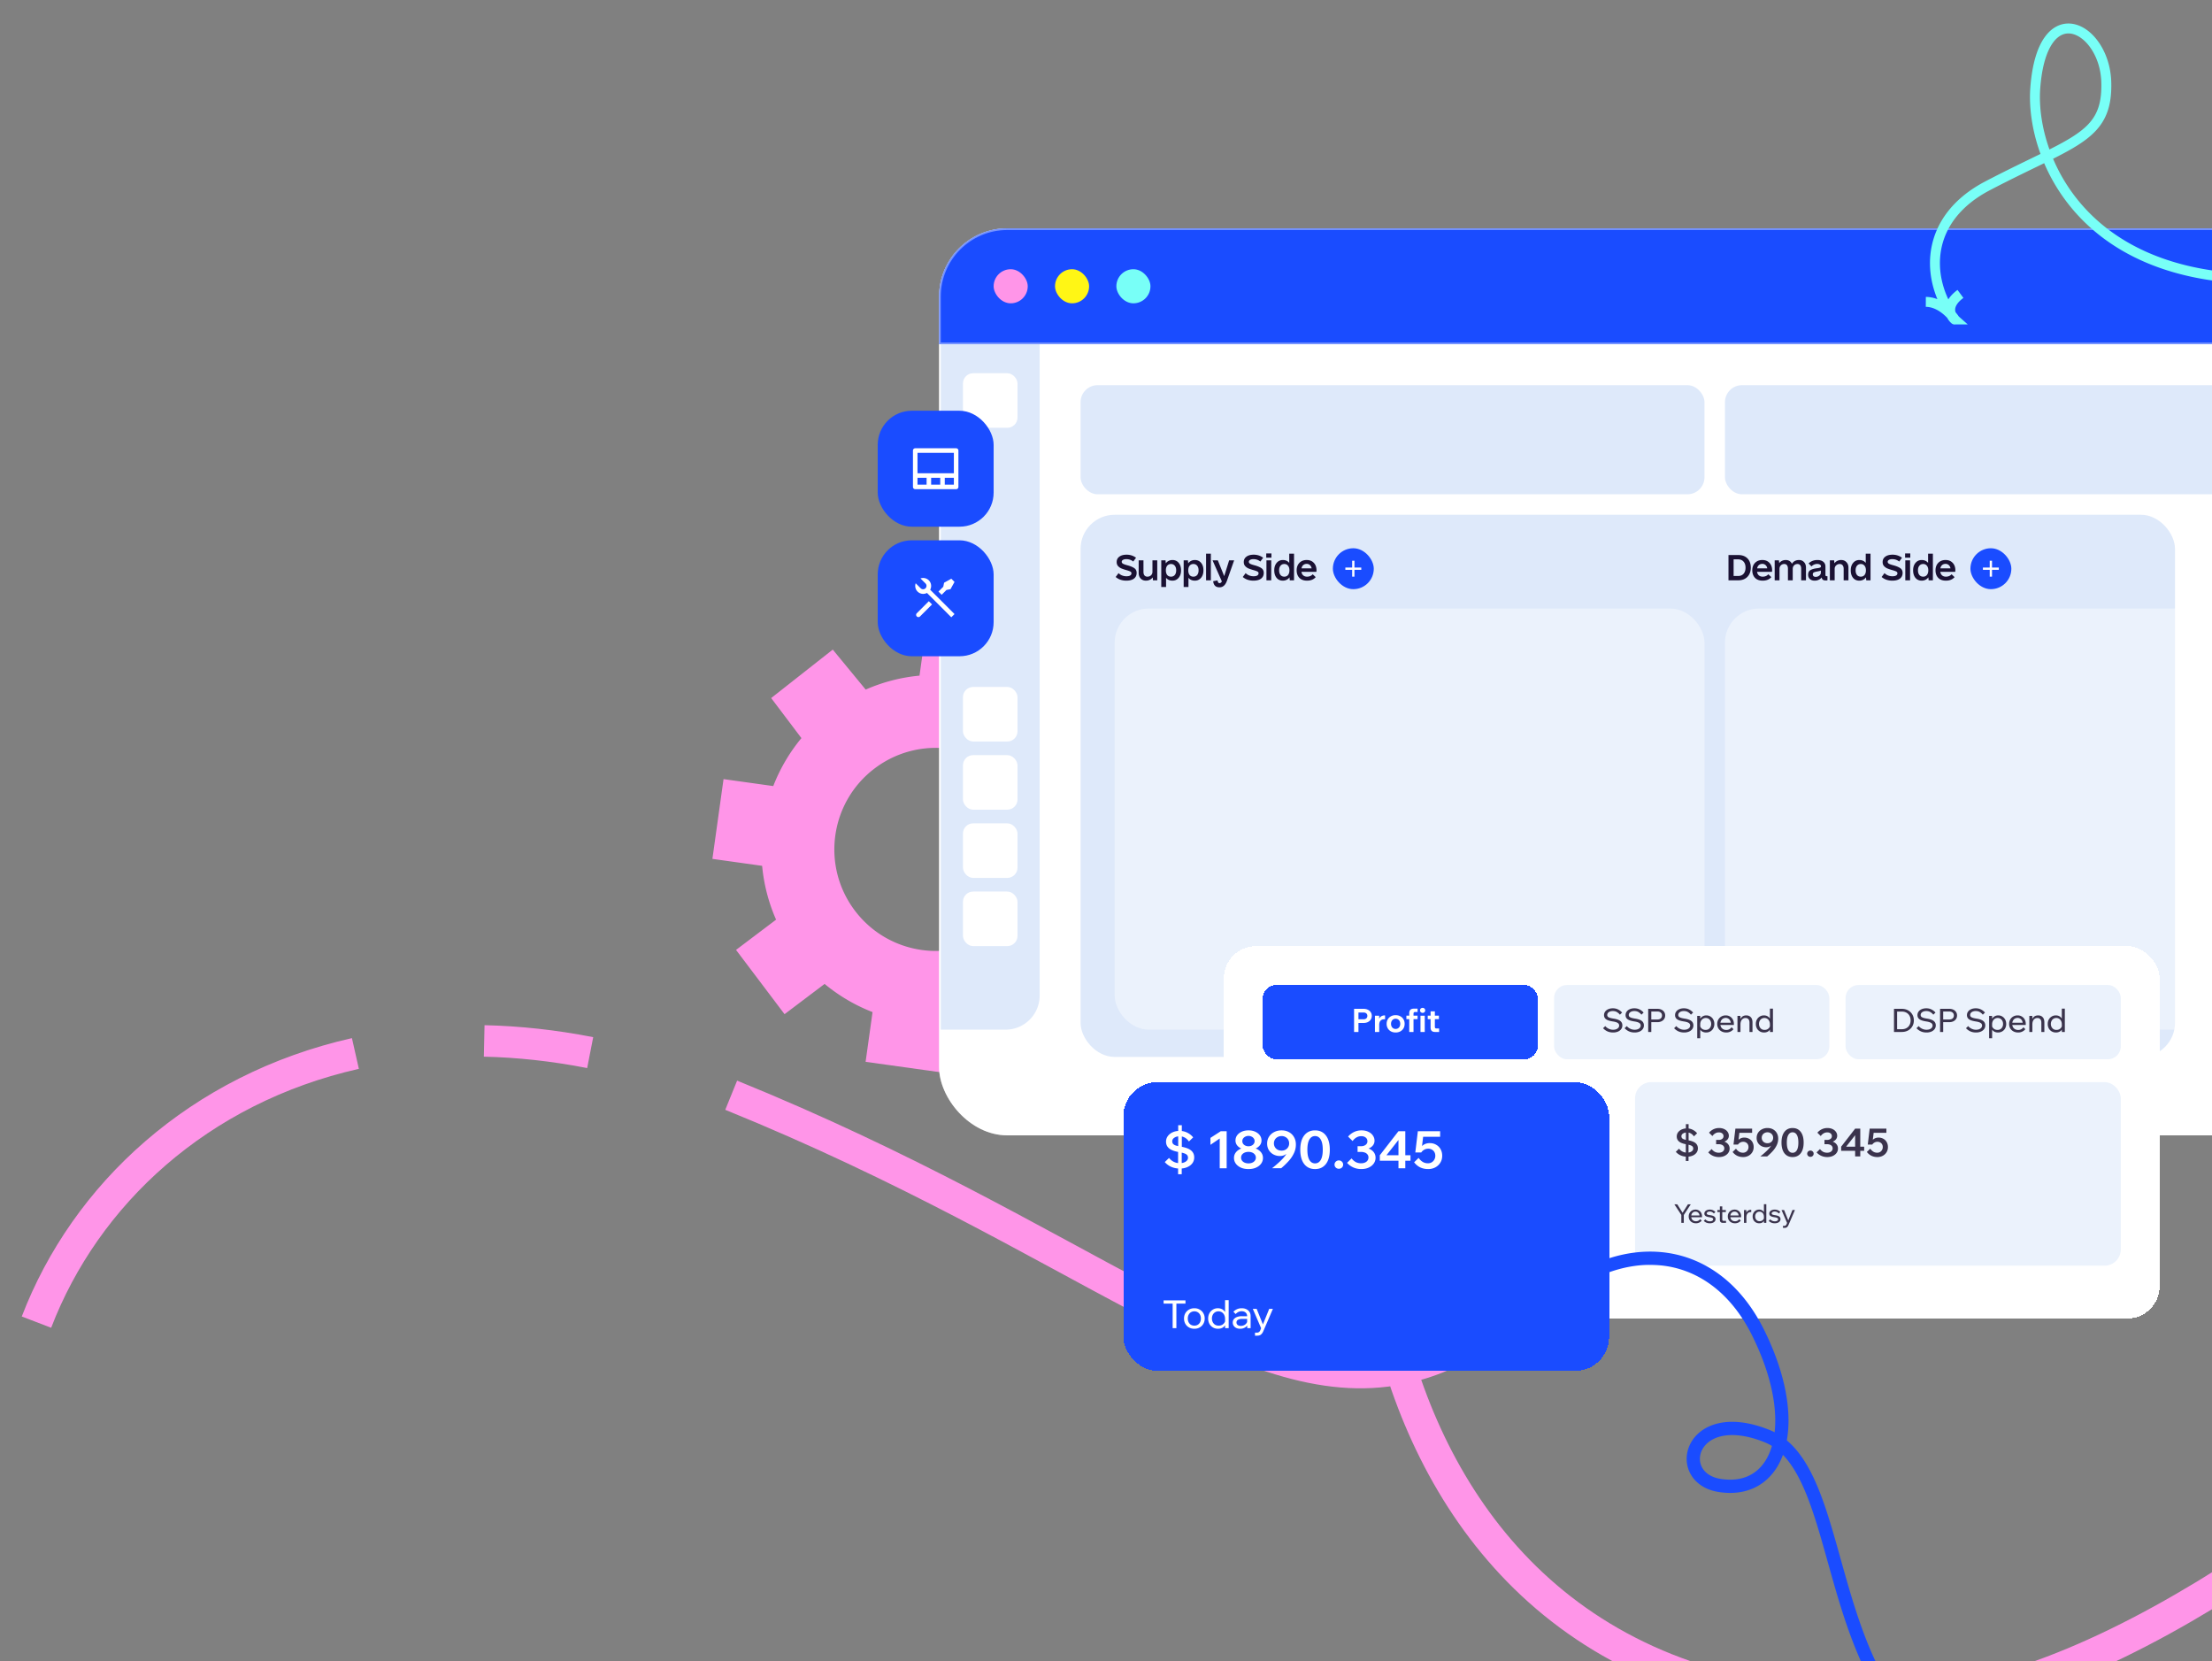 
<svg width="562" height="422" fill="none" xmlns="http://www.w3.org/2000/svg">
    <rect width="100%" height="100%" fill="#808080" stroke="none"/>
    <g clip-path="url(#a)">
        <path style="transform-box:fill-box;transform-origin:center" d="m263.307 266.562 16.327-12.327-7.684-10.176a44.09 44.09 0 0 0 7.155-12.181l12.633 1.764 2.828-20.261-12.633-1.764a44.096 44.096 0 0 0-3.545-13.674l10.177-7.684-12.328-16.327-10.177 7.684a44.099 44.099 0 0 0-12.18-7.155l1.764-12.633L235.382 159l-1.764 12.633a44.082 44.082 0 0 0-13.674 3.545l-8.364-10.16-15.648 12.311 7.684 10.176a44.1 44.1 0 0 0-7.154 12.181l-12.634-1.764L181 218.185l12.634 1.765a44.101 44.101 0 0 0 3.544 13.674l-10.176 7.684 12.328 16.327 10.176-7.684a44.111 44.111 0 0 0 12.181 7.154l-1.764 12.633 20.261 2.828 1.764-12.633a44.106 44.106 0 0 0 13.675-3.544l7.684 10.176v-.003Zm-46.115-35.237c-8.584-11.371-6.326-27.549 5.045-36.133 11.372-8.585 27.55-6.326 36.135 5.045 8.584 11.37 6.326 27.548-5.045 36.133-11.372 8.585-27.55 6.326-36.135-5.045Z" fill="#FF95E8">
            <animateTransform attributeName="transform" attributeType="XML" dur="20s" from="0" repeatCount="indefinite" to="360" type="rotate"/>
        </path>
        <path d="M355.929 347.668c13.904-2.798 27.675-11.596 43.346-28.692 60.496-65.997-33.356-97.855-46.899-52.701-5.569 18.572-6.241 50.444 3.553 81.393Zm0 0c-39.771 8.003-80.631-33.079-170.157-69.447m170.157 69.447c14.392 45.483 51.385 88.972 128.646 85.319 53.853-2.545 121.366-56.632 168.649-100.886 59.104-55.318 183.704-141.833 263.14-29.09M90.296 267.62c-39.758 8.982-68.592 35.787-81.03 68.244m140.682-68.467c-9.302-1.817-18.292-2.777-26.932-2.965" stroke="#FF95E8" stroke-width="8"/>
        <rect x="238.594" y="58" width="379.408" height="230.417" rx="17.325" fill="#fff"/>
        <rect x="239.027" y="58.433" width="378.542" height="229.55" rx="16.891" stroke="#fff" stroke-opacity=".4" stroke-width=".866"/>
        <path d="M238.594 75.325c0-9.569 7.756-17.325 17.324-17.325h344.759c9.568 0 17.325 7.757 17.325 17.325v12.127H238.594V75.325Z" fill="#1A4CFF"/>
        <path d="M255.918 58.217h344.759c9.449 0 17.108 7.66 17.108 17.108v11.91H238.81v-11.91c0-9.449 7.66-17.108 17.108-17.108Z" stroke="#fff" stroke-opacity=".4" stroke-width=".433"/>
        <rect x="252.453" y="68.391" width="8.662" height="8.662" rx="4.331" fill="#FF95E8"/>
        <rect x="268.047" y="68.391" width="8.662" height="8.662" rx="4.331" fill="#FFF615"/>
        <rect x="283.633" y="68.391" width="8.662" height="8.662" rx="4.331" fill="#78FFF7"/>
        <path d="M239.023 87.453h25.121v165.45a8.662 8.662 0 0 1-8.662 8.662h-16.459V87.453Z" fill="#DEE9FA"/>
        <rect x="244.656" y="94.813" width="13.86" height="13.86" rx="2.599" fill="#fff"/>
        <rect x="244.656" y="174.508" width="13.86" height="13.86" rx="2.599" fill="#fff"/>
        <rect x="244.656" y="191.828" width="13.86" height="13.86" rx="2.599" fill="#fff"/>
        <rect x="244.656" y="209.156" width="13.86" height="13.86" rx="2.599" fill="#fff"/>
        <rect x="244.656" y="226.484" width="13.86" height="13.86" rx="2.599" fill="#fff"/>
        <rect x="223" y="104.344" width="29.452" height="29.452" rx="8.662" fill="#1A4CFF"/>
        <rect x="223" y="137.258" width="29.452" height="29.452" rx="8.662" fill="#1A4CFF"/>
        <path d="M231.953 114.452c0-.318.259-.577.578-.577h10.394c.319 0 .578.259.578.577v9.24a.578.578 0 0 1-.578.578h-10.394a.578.578 0 0 1-.578-.578v-9.24Zm1.155 5.775h9.24v-5.197h-9.24v5.197Zm0 1.155v1.733h2.31v-1.733h-2.31Zm3.465 0v1.733h2.31v-1.733h-2.31Zm3.465 0v1.733h2.31v-1.733h-2.31Z" fill="#fff"/>
        <rect x="274.539" y="97.844" width="158.52" height="27.719" rx="4.331" fill="#DEE9FA"/>
        <rect x="274.539" y="130.766" width="278.059" height="137.73" rx="8.662" fill="#DEE9FA"/>
        <rect x="438.258" y="97.844" width="158.52" height="27.719" rx="4.331" fill="#DEE9FA"/>
        <path d="M286.164 147.506a4.675 4.675 0 0 1-1.489-.236 3.79 3.79 0 0 1-1.218-.694l.727-.981c.553.53 1.23.795 2.031.795.394 0 .699-.062.913-.186.226-.136.339-.322.339-.559 0-.203-.096-.355-.288-.456-.18-.102-.53-.226-1.049-.373a11.904 11.904 0 0 1-1.252-.423 2.57 2.57 0 0 1-.829-.609c-.226-.259-.338-.592-.338-.998 0-.586.225-1.043.676-1.37.452-.339 1.066-.508 1.845-.508.902 0 1.703.26 2.402.778l-.711.965c-.496-.406-1.082-.609-1.759-.609-.35 0-.632.062-.846.186-.214.124-.322.288-.322.491s.108.366.322.49c.226.124.592.254 1.1.389.755.203 1.336.44 1.742.711.418.271.626.682.626 1.235 0 .62-.231 1.105-.693 1.455-.463.338-1.106.507-1.929.507Zm7.857-5.16v5.076h-1.083l-.068-.745a1.97 1.97 0 0 1-.744.61c-.293.146-.62.219-.981.219-.542 0-.987-.18-1.337-.541-.338-.361-.507-.829-.507-1.404v-3.215h1.218v2.927c0 .384.084.683.253.897.181.214.429.321.745.321.361 0 .665-.112.913-.338.249-.237.373-.536.373-.897v-2.91h1.218Zm3.864-.084c.665 0 1.196.242 1.59.727.395.474.593 1.106.593 1.895 0 .778-.204 1.41-.61 1.895-.406.485-.93.727-1.573.727-.688 0-1.229-.242-1.624-.727v2.335h-1.218v-6.768h1.082l.068.762c.192-.271.434-.48.728-.626.293-.147.614-.22.964-.22Zm-.372 4.229c.406 0 .727-.141.964-.423.237-.293.355-.688.355-1.184s-.118-.885-.355-1.167c-.237-.294-.558-.44-.964-.44-.406 0-.728.146-.965.44-.225.282-.338.671-.338 1.167s.113.891.338 1.184c.237.282.559.423.965.423Zm6.063-4.229c.666 0 1.196.242 1.591.727.395.474.592 1.106.592 1.895 0 .778-.203 1.41-.609 1.895-.406.485-.931.727-1.574.727-.688 0-1.229-.242-1.624-.727v2.335h-1.218v-6.768h1.083l.068.762c.191-.271.434-.48.727-.626a2.12 2.12 0 0 1 .964-.22Zm-.372 4.229c.406 0 .728-.141.965-.423.236-.293.355-.688.355-1.184s-.119-.885-.355-1.167c-.237-.294-.559-.44-.965-.44-.406 0-.727.146-.964.44-.226.282-.339.671-.339 1.167s.113.891.339 1.184c.237.282.558.423.964.423Zm3.221-5.837h1.219v6.768h-1.219v-6.768Zm7.13 1.692-1.81 5.144c-.395 1.139-1.027 1.708-1.895 1.708-.542 0-.942-.152-1.201-.456-.249-.294-.384-.66-.406-1.1l1.116-.203c.011.225.057.395.135.507.079.124.209.186.39.186.203 0 .389-.141.558-.423l-2.369-5.363h1.337l1.624 4.01 1.252-4.01h1.269Zm4.903 5.16a4.675 4.675 0 0 1-1.489-.236 3.79 3.79 0 0 1-1.218-.694l.727-.981c.553.53 1.23.795 2.031.795.394 0 .699-.062.913-.186.226-.136.339-.322.339-.559 0-.203-.096-.355-.288-.456-.18-.102-.53-.226-1.049-.373a11.984 11.984 0 0 1-1.252-.423 2.57 2.57 0 0 1-.829-.609c-.225-.259-.338-.592-.338-.998 0-.586.225-1.043.676-1.37.452-.339 1.066-.508 1.845-.508.902 0 1.703.26 2.402.778l-.711.965c-.496-.406-1.082-.609-1.759-.609-.35 0-.632.062-.846.186-.214.124-.321.288-.321.491s.107.366.321.49c.226.124.592.254 1.1.389.755.203 1.336.44 1.742.711.418.271.626.682.626 1.235 0 .62-.231 1.105-.693 1.455-.463.338-1.106.507-1.929.507Zm3.306-5.16h1.218v5.076h-1.218v-5.076Zm-.051-1.759h1.32v1.083h-1.32v-1.083Zm7.062.067v6.768h-1.083l-.068-.761a1.95 1.95 0 0 1-.727.626 2.133 2.133 0 0 1-.964.219c-.666 0-1.196-.236-1.591-.71-.395-.485-.592-1.122-.592-1.912 0-.778.203-1.41.609-1.895.406-.485.931-.727 1.574-.727.688 0 1.229.242 1.624.727v-2.335h1.218Zm-2.47 5.837c.406 0 .722-.141.947-.423.237-.293.355-.688.355-1.184s-.118-.885-.355-1.167c-.225-.294-.541-.44-.947-.44-.406 0-.728.146-.965.44-.236.282-.355.671-.355 1.167s.119.891.355 1.184c.237.282.559.423.965.423Zm4.355-1.218c.056.384.208.683.456.897.249.214.57.321.965.321.609 0 1.088-.203 1.438-.609l.761.728c-.519.598-1.252.896-2.199.896-.846 0-1.5-.242-1.963-.727-.451-.485-.677-1.117-.677-1.895s.232-1.41.694-1.895c.474-.485 1.094-.727 1.861-.727.756 0 1.359.242 1.81.727.452.474.677 1.106.677 1.895 0 .147-.017.276-.051.389h-3.772Zm1.336-2.03c-.35 0-.643.102-.88.305-.225.191-.372.468-.44.829h2.572c-.068-.361-.214-.638-.44-.829a1.134 1.134 0 0 0-.812-.305ZM441.608 140.993c1.015 0 1.804.287 2.368.863.564.575.846 1.359.846 2.351 0 .959-.287 1.737-.863 2.335-.575.587-1.359.88-2.351.88h-2.454v-6.429h2.454Zm-.034 5.329c.609 0 1.077-.186 1.404-.558.338-.384.508-.902.508-1.557 0-.654-.17-1.167-.508-1.539-.327-.384-.795-.575-1.404-.575h-1.117v4.229h1.117Zm4.845-1.049c.057.384.209.683.457.897.248.214.57.321.964.321.61 0 1.089-.203 1.439-.609l.761.728c-.519.598-1.252.896-2.2.896-.845 0-1.5-.242-1.962-.727-.451-.485-.677-1.117-.677-1.895s.231-1.41.694-1.895c.474-.485 1.094-.727 1.861-.727.756 0 1.359.242 1.81.727.451.474.677 1.106.677 1.895 0 .147-.017.276-.051.389h-3.773Zm1.337-2.03c-.35 0-.643.102-.88.305-.225.191-.372.468-.44.829h2.572c-.068-.361-.214-.638-.44-.829a1.134 1.134 0 0 0-.812-.305Zm9.312-.981c.53 0 .959.18 1.286.541.327.35.49.818.49 1.404v3.215h-1.218v-2.927c0-.395-.079-.694-.237-.897-.158-.214-.389-.321-.693-.321-.361 0-.655.118-.88.355-.226.226-.339.519-.339.88v2.91h-1.218v-2.927c0-.395-.079-.694-.237-.897-.157-.214-.389-.321-.693-.321-.361 0-.654.118-.88.355-.226.226-.338.519-.338.88v2.91h-1.218v-5.076h1.082l.068.711c.18-.248.412-.44.694-.575.293-.147.62-.22.981-.22s.677.084.947.254c.271.169.474.406.609.71.181-.304.423-.541.728-.71.316-.17.671-.254 1.066-.254Zm7.231 4.111v1.049c-.113.022-.26.034-.44.034-.316 0-.558-.062-.728-.186-.157-.124-.259-.322-.304-.593a1.95 1.95 0 0 1-.761.61 2.32 2.32 0 0 1-1.016.219c-.496 0-.896-.135-1.201-.406-.304-.27-.457-.631-.457-1.082 0-.576.203-.976.609-1.202.407-.225.931-.377 1.574-.456.383-.045.66-.102.829-.17.169-.067.254-.18.254-.338 0-.18-.091-.321-.271-.423-.169-.113-.406-.169-.711-.169-.541 0-1.02.209-1.438.626l-.727-.761c.609-.576 1.353-.863 2.233-.863.643 0 1.145.152 1.506.457.361.293.541.704.541 1.235v2.114c0 .203.102.305.305.305h.203Zm-2.995.169c.361 0 .671-.107.931-.321.259-.215.389-.468.389-.762v-.524c-.147.079-.451.158-.914.237-.383.067-.671.146-.863.237-.18.09-.27.259-.27.507 0 .192.062.344.186.457.135.113.316.169.541.169Zm6.487-4.28c.541 0 .981.18 1.319.541.35.361.525.829.525 1.404v3.215h-1.218v-2.927c0-.384-.09-.682-.271-.897-.169-.214-.412-.321-.727-.321-.361 0-.666.118-.914.355-.248.226-.372.519-.372.88v2.91h-1.218v-5.076h1.082l.068.745c.192-.26.434-.463.728-.609.304-.147.637-.22.998-.22Zm7.451-1.608v6.768h-1.083l-.068-.761c-.192.27-.434.479-.727.626a2.137 2.137 0 0 1-.965.219c-.665 0-1.195-.236-1.59-.71-.395-.485-.592-1.122-.592-1.912 0-.778.203-1.41.609-1.895.406-.485.93-.727 1.573-.727.688 0 1.23.242 1.625.727v-2.335h1.218Zm-2.47 5.837c.406 0 .721-.141.947-.423.237-.293.355-.688.355-1.184s-.118-.885-.355-1.167c-.226-.294-.541-.44-.947-.44-.406 0-.728.146-.965.44-.237.282-.355.671-.355 1.167s.118.891.355 1.184c.237.282.559.423.965.423Zm7.999 1.015a4.675 4.675 0 0 1-1.489-.236 3.79 3.79 0 0 1-1.218-.694l.727-.981c.553.53 1.23.795 2.03.795.395 0 .7-.062.914-.186.226-.136.338-.322.338-.559 0-.203-.095-.355-.287-.456-.181-.102-.53-.226-1.049-.373a11.904 11.904 0 0 1-1.252-.423 2.57 2.57 0 0 1-.829-.609c-.226-.259-.339-.592-.339-.998 0-.586.226-1.043.677-1.37.451-.339 1.066-.508 1.844-.508.903 0 1.703.26 2.403.778l-.711.965c-.496-.406-1.083-.609-1.759-.609-.35 0-.632.062-.846.186-.215.124-.322.288-.322.491s.107.366.322.49c.225.124.592.254 1.099.389.756.203 1.337.44 1.743.711.417.271.626.682.626 1.235 0 .62-.231 1.105-.694 1.455-.462.338-1.105.507-1.928.507Zm3.306-5.16h1.218v5.076h-1.218v-5.076Zm-.051-1.759h1.319v1.083h-1.319v-1.083Zm7.062.067v6.768h-1.083l-.068-.761c-.192.27-.434.479-.727.626a2.137 2.137 0 0 1-.965.219c-.665 0-1.195-.236-1.59-.71-.395-.485-.592-1.122-.592-1.912 0-.778.203-1.41.609-1.895.406-.485.93-.727 1.573-.727.688 0 1.23.242 1.624.727v-2.335h1.219Zm-2.471 5.837c.407 0 .722-.141.948-.423.237-.293.355-.688.355-1.184s-.118-.885-.355-1.167c-.226-.294-.541-.44-.948-.44-.406 0-.727.146-.964.44-.237.282-.355.671-.355 1.167s.118.891.355 1.184c.237.282.558.423.964.423Zm4.355-1.218c.057.384.209.683.457.897.248.214.57.321.964.321.61 0 1.089-.203 1.439-.609l.761.728c-.519.598-1.252.896-2.2.896-.845 0-1.5-.242-1.962-.727-.451-.485-.677-1.117-.677-1.895s.231-1.41.694-1.895c.474-.485 1.094-.727 1.861-.727.756 0 1.359.242 1.81.727.451.474.677 1.106.677 1.895 0 .147-.017.276-.051.389h-3.773Zm1.337-2.03c-.35 0-.643.102-.88.305-.225.191-.372.468-.44.829h2.572c-.068-.361-.214-.638-.44-.829a1.134 1.134 0 0 0-.812-.305Z" fill="#1A1133"/>
        <path d="M233.874 146.945a2.022 2.022 0 0 1 2.457 2.866l6.184 6.184-.817.817-6.184-6.184a2.024 2.024 0 0 1-2.866-2.458l1.292 1.292a.867.867 0 0 0 1.225-1.225l-1.291-1.292Zm5.987 1.088 1.837-1.021.817.816-1.021 1.838-1.021.204-1.225 1.225-.816-.816 1.225-1.226.204-1.02Zm-3.879 4.696.816.816-3.062 3.063a.579.579 0 0 1-.862-.766l.045-.051 3.063-3.062Z" fill="#fff"/>
        <rect x="338.641" y="139.273" width="10.395" height="10.395" rx="5.197" fill="#1A4CFF"/>
        <path d="M343.545 144.178v-1.733h.577v1.733h1.733v.577h-1.733v1.733h-.577v-1.733h-1.733v-.577h1.733Z" fill="#fff"/>
        <rect x="500.625" y="139.273" width="10.395" height="10.395" rx="5.197" fill="#1A4CFF"/>
        <path d="M505.529 144.178v-1.733h.578v1.733h1.732v.577h-1.732v1.733h-.578v-1.733h-1.732v-.577h1.732Z" fill="#fff"/>
        <rect x="283.203" y="154.586" width="149.857" height="106.979" rx="8.662" fill="#fff" fill-opacity=".4"/>
        <rect x="438.258" y="154.586" width="149.857" height="106.979" rx="8.662" fill="#fff" fill-opacity=".4"/>
        <rect x="310.922" y="240.344" width="237.78" height="94.618" rx="8.228" fill="#fff" shape-rendering="crispEdges"/>
        <rect x="320.797" y="250.219" width="69.935" height="18.873" rx="3.465" fill="#1A4CFF" shape-rendering="crispEdges"/>
        <path d="M345.14 262.156h-1.111v-5.883h2.387c.422 0 .789.077 1.102.231.318.148.565.356.74.625.182.269.272.582.272.938 0 .357-.09.672-.272.946-.175.269-.422.48-.74.634-.313.148-.68.222-1.102.222h-1.358v-.938h1.358c.307 0 .548-.077.724-.23.175-.154.263-.365.263-.634 0-.263-.088-.472-.263-.625-.176-.154-.417-.231-.724-.231h-1.276v4.945Zm6.765-4.212v.987h-.222c-.258 0-.48.052-.666.156a1.056 1.056 0 0 0-.445.469c-.104.214-.156.491-.156.831v1.769h-1.086v-4.138h1.078v1.341h-.132c.05-.368.151-.653.305-.856.159-.203.342-.345.551-.428.214-.087.422-.131.625-.131h.148Zm2.682 4.344c-.45 0-.848-.093-1.193-.28a2.084 2.084 0 0 1-.807-.781 2.244 2.244 0 0 1-.288-1.136c0-.433.096-.814.288-1.144a2.03 2.03 0 0 1 .807-.773 2.413 2.413 0 0 1 1.193-.288c.449 0 .847.096 1.193.288.345.187.614.444.806.773.192.33.288.708.288 1.136 0 .428-.096.809-.288 1.144a2.088 2.088 0 0 1-.806.781 2.47 2.47 0 0 1-1.193.28Zm0-.905c.23 0 .433-.055.609-.165.175-.109.312-.26.411-.452.099-.198.148-.423.148-.675 0-.258-.049-.483-.148-.675a1.121 1.121 0 0 0-.411-.46 1.125 1.125 0 0 0-.609-.165 1.12 1.12 0 0 0-.609.165 1.117 1.117 0 0 0-.412.46 1.466 1.466 0 0 0-.148.675c0 .252.05.477.148.675.099.192.236.343.412.452.175.11.378.165.609.165Zm4.543.773h-1.086v-4.764c0-.773.387-1.16 1.16-1.16h.955v.848h-.576c-.165 0-.283.035-.354.107-.066.066-.099.181-.099.345v4.624Zm1.029-3.266h-2.839v-.872h2.839v.872Zm1.827 3.266H360.9v-4.138h1.086v4.138Zm-.543-4.854a.67.67 0 0 1-.469-.181.618.618 0 0 1-.189-.453c0-.186.063-.34.189-.46a.67.67 0 0 1 .469-.181c.187 0 .343.063.469.189a.6.6 0 0 1 .189.452.618.618 0 0 1-.189.453.65.65 0 0 1-.469.181Zm4.188 4.854h-1.036c-.373 0-.656-.093-.848-.279-.186-.192-.28-.475-.28-.848v-4.106h1.086v3.917c0 .148.033.258.099.329.066.066.17.099.313.099h.666v.888Zm-.049-3.266h-2.839v-.872h2.839v.872Z" fill="#fff"/>
        <rect x="394.844" y="250.219" width="69.935" height="18.873" rx="3.291" fill="#EBF2FC"/>
        <path d="m407.288 261.202.56-.543c.159.192.343.356.551.493.209.138.433.245.675.321.241.077.496.116.765.116.302 0 .568-.044.798-.132.23-.093.411-.22.543-.379a.848.848 0 0 0 .198-.559c0-.28-.124-.499-.371-.658-.241-.165-.658-.291-1.25-.379-.538-.082-.968-.192-1.292-.329-.324-.137-.56-.31-.708-.518a1.297 1.297 0 0 1-.222-.757c0-.34.096-.642.288-.905.192-.263.455-.466.79-.609.34-.148.727-.222 1.16-.222.499 0 .941.099 1.325.296.389.192.729.455 1.02.79l-.551.535a2.745 2.745 0 0 0-.765-.667c-.286-.17-.628-.255-1.029-.255-.417 0-.76.093-1.028.28a.844.844 0 0 0-.395.732c0 .159.049.296.148.412.099.109.26.203.485.279.225.077.527.146.905.206.549.077.99.192 1.325.346.34.148.587.337.74.567.16.231.239.508.239.831 0 .357-.101.669-.304.938-.198.269-.475.48-.831.634a3.114 3.114 0 0 1-1.218.222c-.543 0-1.026-.096-1.448-.288a3.582 3.582 0 0 1-1.103-.798Zm5.472 0 .56-.543c.159.192.342.356.551.493.208.138.433.245.675.321.241.077.496.116.765.116.301 0 .567-.044.798-.132.23-.093.411-.22.543-.379a.852.852 0 0 0 .197-.559.743.743 0 0 0-.37-.658c-.241-.165-.658-.291-1.251-.379-.537-.082-.968-.192-1.291-.329-.324-.137-.56-.31-.708-.518a1.297 1.297 0 0 1-.222-.757c0-.34.096-.642.288-.905.192-.263.455-.466.79-.609.34-.148.727-.222 1.16-.222.499 0 .941.099 1.325.296.389.192.729.455 1.02.79l-.552.535a2.717 2.717 0 0 0-.765-.667c-.285-.17-.628-.255-1.028-.255-.417 0-.76.093-1.029.28a.846.846 0 0 0-.395.732c0 .159.05.296.149.412.098.109.26.203.485.279.225.077.527.146.905.206.549.077.99.192 1.325.346.34.148.587.337.74.567.159.231.239.508.239.831 0 .357-.102.669-.305.938-.197.269-.474.48-.831.634a3.112 3.112 0 0 1-1.217.222c-.543 0-1.026-.096-1.448-.288a3.57 3.57 0 0 1-1.103-.798Zm6.784.954h-.789v-5.883h2.32c.4 0 .748.072 1.045.214.296.143.526.34.691.593.17.252.255.548.255.888 0 .34-.085.637-.255.889-.165.252-.395.45-.691.592a2.384 2.384 0 0 1-1.045.214h-1.613v-.683h1.613c.367 0 .655-.087.864-.263.214-.181.321-.43.321-.749 0-.318-.107-.565-.321-.74-.209-.181-.497-.272-.864-.272h-1.531v5.2Zm5.791-.954.559-.543c.159.192.343.356.551.493.209.138.434.245.675.321.241.077.496.116.765.116.302 0 .568-.044.798-.132a1.33 1.33 0 0 0 .543-.379.848.848 0 0 0 .198-.559c0-.28-.124-.499-.37-.658-.242-.165-.659-.291-1.251-.379-.538-.082-.968-.192-1.292-.329-.323-.137-.559-.31-.707-.518a1.29 1.29 0 0 1-.223-.757c0-.34.096-.642.288-.905.192-.263.456-.466.79-.609.34-.148.727-.222 1.16-.222.5 0 .941.099 1.325.296.389.192.73.455 1.02.79l-.551.535a2.745 2.745 0 0 0-.765-.667c-.285-.17-.628-.255-1.029-.255-.416 0-.759.093-1.028.28a.846.846 0 0 0-.395.732c0 .159.049.296.148.412.099.109.261.203.486.279.224.077.526.146.905.206.548.077.99.192 1.324.346.34.148.587.337.741.567.159.231.238.508.238.831 0 .357-.101.669-.304.938-.198.269-.475.48-.831.634a3.114 3.114 0 0 1-1.218.222c-.543 0-1.026-.096-1.448-.288a3.565 3.565 0 0 1-1.102-.798Zm6.644 2.55h-.765v-5.677h.757v1.251h-.173c.044-.269.145-.507.304-.716.165-.208.368-.37.609-.485a1.81 1.81 0 0 1 .807-.181 1.97 1.97 0 0 1 1.777 1.061 2.3 2.3 0 0 1 .263 1.111 2.3 2.3 0 0 1-.271 1.127 1.947 1.947 0 0 1-.741.765c-.313.187-.669.28-1.07.28a1.95 1.95 0 0 1-.954-.222 1.537 1.537 0 0 1-.609-.617 1.577 1.577 0 0 1-.164-.881l.156-.156c.022.236.099.447.23.634.137.186.31.331.519.436.214.098.444.148.691.148.285 0 .532-.063.74-.19.209-.131.373-.312.494-.543.121-.23.181-.491.181-.781 0-.291-.058-.549-.173-.774a1.356 1.356 0 0 0-.477-.543 1.292 1.292 0 0 0-.716-.197 1.32 1.32 0 0 0-.732.206 1.416 1.416 0 0 0-.502.559 1.847 1.847 0 0 0-.181.839v3.546Zm7.962-2.797.477.494a2.238 2.238 0 0 1-.79.617 2.376 2.376 0 0 1-1.045.222c-.444 0-.839-.093-1.185-.28a2.098 2.098 0 0 1-.814-.765 2.195 2.195 0 0 1-.288-1.127c0-.423.093-.796.28-1.119.186-.329.444-.587.773-.774a2.217 2.217 0 0 1 1.111-.279c.4 0 .754.093 1.061.279.313.181.557.434.732.757.181.319.272.689.272 1.111v.049h-.774v-.074c0-.296-.054-.554-.164-.773a1.207 1.207 0 0 0-.461-.518 1.187 1.187 0 0 0-.666-.19c-.269 0-.508.064-.716.19-.209.126-.37.304-.486.534a1.734 1.734 0 0 0-.172.799c0 .307.063.578.189.814.132.23.313.409.543.535.23.126.494.189.79.189.543 0 .987-.23 1.333-.691Zm.584-.584h-3.661v-.568h3.529l.132.288v.28Zm4.727 1.785h-.765v-2.353c0-.4-.091-.699-.272-.897-.181-.203-.425-.304-.732-.304-.22 0-.428.057-.625.173a1.227 1.227 0 0 0-.478.543c-.12.247-.181.565-.181.954v1.884h-.765v-4.081h.757v1.251h-.115c.06-.346.17-.617.329-.815.159-.203.348-.348.568-.436.219-.087.447-.131.683-.131.493 0 .883.153 1.168.46.285.302.428.741.428 1.317v2.435Zm5.199 0h-.757v-1.061l-.009-.025v-.864c0-.318-.06-.598-.181-.839a1.287 1.287 0 0 0-.493-.559 1.282 1.282 0 0 0-.724-.206 1.33 1.33 0 0 0-.724.197 1.333 1.333 0 0 0-.486.543 1.677 1.677 0 0 0-.173.774c0 .29.061.551.181.781.121.231.286.412.494.543.214.127.461.19.741.19.252 0 .482-.05.691-.148.208-.105.378-.25.51-.436.137-.187.217-.398.238-.634l.157.156c.033.324-.022.617-.165.881-.137.257-.34.463-.609.617a1.947 1.947 0 0 1-.954.222c-.4 0-.76-.093-1.078-.28a2.022 2.022 0 0 1-.74-.765 2.353 2.353 0 0 1-.264-1.127c0-.417.088-.787.264-1.111.181-.329.428-.587.74-.773a1.974 1.974 0 0 1 1.053-.288c.302 0 .573.057.815.172.241.116.441.277.6.486.16.208.258.45.297.724h-.19v-3.094h.766v5.924Z" fill="#3A334C"/>
        <rect x="468.898" y="250.219" width="69.935" height="18.873" rx="3.291" fill="#EBF2FC"/>
        <path d="M481.205 262.156v-5.883h1.958c.609 0 1.144.127 1.605.379.466.252.828.601 1.086 1.045.263.439.395.943.395 1.514 0 .57-.132 1.078-.395 1.522-.258.444-.62.792-1.086 1.045-.461.252-.996.378-1.605.378h-1.958Zm.79-.699h1.168c.461 0 .861-.093 1.202-.28.34-.186.6-.447.781-.781.187-.341.28-.735.28-1.185 0-.45-.093-.842-.28-1.177a1.914 1.914 0 0 0-.781-.781c-.341-.187-.741-.28-1.202-.28h-1.168v4.484Zm4.922-.255.56-.543c.159.192.343.356.551.493.209.138.433.245.675.321.241.077.496.116.765.116.302 0 .568-.044.798-.132.23-.093.411-.22.543-.379a.848.848 0 0 0 .198-.559c0-.28-.124-.499-.371-.658-.241-.165-.658-.291-1.25-.379-.538-.082-.968-.192-1.292-.329-.324-.137-.56-.31-.708-.518a1.297 1.297 0 0 1-.222-.757c0-.34.096-.642.288-.905.192-.263.455-.466.79-.609.34-.148.727-.222 1.16-.222.499 0 .941.099 1.325.296.389.192.729.455 1.02.79l-.551.535a2.745 2.745 0 0 0-.765-.667c-.286-.17-.628-.255-1.029-.255-.417 0-.76.093-1.028.28a.844.844 0 0 0-.395.732c0 .159.049.296.148.412.099.109.26.203.485.279.225.077.527.146.905.206.549.077.99.192 1.325.346.34.148.587.337.74.567.16.231.239.508.239.831 0 .357-.101.669-.304.938-.198.269-.475.48-.831.634a3.114 3.114 0 0 1-1.218.222c-.543 0-1.026-.096-1.448-.288a3.582 3.582 0 0 1-1.103-.798Zm6.785.954h-.79v-5.883h2.32c.4 0 .749.072 1.045.214.296.143.527.34.691.593.17.252.255.548.255.888 0 .34-.085.637-.255.889a1.66 1.66 0 0 1-.691.592c-.296.143-.645.214-1.045.214h-1.613v-.683h1.613c.368 0 .656-.087.864-.263.214-.181.321-.43.321-.749 0-.318-.107-.565-.321-.74-.208-.181-.496-.272-.864-.272h-1.53v5.2Zm5.79-.954.559-.543c.159.192.343.356.552.493.208.138.433.245.674.321.242.077.497.116.765.116.302 0 .568-.044.799-.132.23-.093.411-.22.543-.379a.852.852 0 0 0 .197-.559.743.743 0 0 0-.37-.658c-.242-.165-.658-.291-1.251-.379-.537-.082-.968-.192-1.292-.329-.323-.137-.559-.31-.707-.518a1.297 1.297 0 0 1-.222-.757c0-.34.096-.642.288-.905.192-.263.455-.466.79-.609.34-.148.726-.222 1.16-.222.499 0 .94.099 1.324.296.39.192.73.455 1.021.79l-.552.535a2.745 2.745 0 0 0-.765-.667c-.285-.17-.628-.255-1.028-.255-.417 0-.76.093-1.029.28a.846.846 0 0 0-.395.732c0 .159.05.296.148.412.099.109.261.203.486.279.225.077.526.146.905.206.548.077.99.192 1.325.346.34.148.586.337.74.567.159.231.239.508.239.831 0 .357-.102.669-.305.938-.197.269-.474.48-.831.634a3.114 3.114 0 0 1-1.218.222c-.543 0-1.025-.096-1.448-.288a3.577 3.577 0 0 1-1.102-.798Zm6.644 2.55h-.765v-5.677h.757v1.251h-.173c.044-.269.146-.507.305-.716a1.802 1.802 0 0 1 1.415-.666c.395 0 .746.096 1.053.288.307.186.549.444.724.773.176.324.263.694.263 1.111a2.3 2.3 0 0 1-.271 1.127 1.94 1.94 0 0 1-.741.765 2.04 2.04 0 0 1-1.069.28 1.95 1.95 0 0 1-.955-.222 1.541 1.541 0 0 1-.608-.617 1.578 1.578 0 0 1-.165-.881l.156-.156c.022.236.099.447.231.634.137.186.31.331.518.436.214.098.444.148.691.148.285 0 .532-.063.741-.19.208-.131.373-.312.493-.543.121-.23.181-.491.181-.781 0-.291-.057-.549-.172-.774a1.365 1.365 0 0 0-.478-.543 1.29 1.29 0 0 0-.716-.197 1.32 1.32 0 0 0-.732.206 1.423 1.423 0 0 0-.502.559 1.86 1.86 0 0 0-.181.839v3.546Zm7.962-2.797.477.494a2.238 2.238 0 0 1-.79.617 2.376 2.376 0 0 1-1.045.222c-.444 0-.839-.093-1.184-.28a2.1 2.1 0 0 1-.815-.765 2.195 2.195 0 0 1-.288-1.127c0-.423.093-.796.28-1.119.186-.329.444-.587.773-.774a2.22 2.22 0 0 1 1.111-.279 2.008 2.008 0 0 1 1.794 1.036c.181.319.271.689.271 1.111v.049h-.773v-.074c0-.296-.055-.554-.165-.773a1.201 1.201 0 0 0-.461-.518 1.187 1.187 0 0 0-.666-.19c-.269 0-.507.064-.716.19-.208.126-.37.304-.485.534a1.734 1.734 0 0 0-.173.799c0 .307.063.578.189.814.132.23.313.409.543.535.231.126.494.189.79.189.543 0 .987-.23 1.333-.691Zm.584-.584h-3.661v-.568h3.53l.131.288v.28Zm4.727 1.785h-.765v-2.353c0-.4-.091-.699-.272-.897-.181-.203-.425-.304-.732-.304-.219 0-.428.057-.625.173a1.22 1.22 0 0 0-.477.543c-.121.247-.181.565-.181.954v1.884h-.766v-4.081h.757v1.251h-.115c.061-.346.17-.617.329-.815.159-.203.349-.348.568-.436.219-.087.447-.131.683-.131.494 0 .883.153 1.168.46.285.302.428.741.428 1.317v2.435Zm5.199 0h-.757v-1.061l-.008-.025v-.864a1.86 1.86 0 0 0-.181-.839 1.289 1.289 0 0 0-.494-.559 1.28 1.28 0 0 0-.724-.206c-.274 0-.516.066-.724.197-.208.132-.37.313-.485.543a1.665 1.665 0 0 0-.173.774c0 .29.06.551.181.781.12.231.285.412.493.543.214.127.461.19.741.19.252 0 .483-.05.691-.148.208-.105.379-.25.51-.436.137-.187.217-.398.239-.634l.156.156c.033.324-.022.617-.164.881a1.55 1.55 0 0 1-.609.617 1.95 1.95 0 0 1-.955.222c-.4 0-.759-.093-1.078-.28a2.022 2.022 0 0 1-.74-.765 2.352 2.352 0 0 1-.263-1.127c0-.417.087-.787.263-1.111.181-.329.428-.587.74-.773a1.974 1.974 0 0 1 1.054-.288c.301 0 .573.057.814.172.241.116.442.277.601.486.159.208.258.45.296.724h-.189v-3.094h.765v5.924Z" fill="#3A334C"/>
        <rect x="285.414" y="274.898" width="123.415" height="73.366" rx="8.662" fill="#1A4CFF" shape-rendering="crispEdges"/>
        <path d="m295.934 295.207 1.08-1.053c.359.439.772.772 1.237 1 .465.22.952.329 1.461.329.413 0 .777-.057 1.093-.171.325-.123.575-.285.75-.487.185-.211.277-.452.277-.724 0-.263-.071-.483-.211-.658-.14-.176-.382-.325-.724-.448-.333-.123-.785-.232-1.356-.329-1.123-.184-1.953-.491-2.488-.921-.535-.439-.803-1.014-.803-1.725 0-.526.149-.996.448-1.408a3.124 3.124 0 0 1 1.237-.975c.527-.237 1.119-.355 1.777-.355a4.24 4.24 0 0 1 1.896.434c.597.29 1.11.694 1.54 1.212l-1.079 1.053c-.308-.448-.663-.781-1.067-1.001a2.587 2.587 0 0 0-1.25-.329c-.571 0-1.036.123-1.396.369-.351.237-.526.539-.526.908 0 .246.061.452.184.619.132.166.342.307.632.421.298.105.702.202 1.211.29 1.246.193 2.15.513 2.712.961.562.447.842 1.048.842 1.803 0 .562-.158 1.058-.473 1.488-.316.421-.751.75-1.304.987-.544.237-1.171.355-1.882.355-.79 0-1.514-.144-2.172-.434a4.645 4.645 0 0 1-1.646-1.211Zm4.331-3.331h-.921v-6.042h.921v6.042Zm-.026 6.424h-.922v-6.292h.922v6.292Zm9.932-10.939h1.487v9.412h-1.764v-7.556l-2.356 1.606v-1.764l2.633-1.698Zm7.034 9.623c-.729 0-1.369-.123-1.922-.369-.545-.245-.975-.579-1.29-1a2.405 2.405 0 0 1-.474-1.461c0-.536.158-1.005.474-1.409.324-.412.763-.733 1.316-.961.553-.228 1.185-.342 1.896-.342.71 0 1.342.114 1.895.342.553.228.988.549 1.304.961.315.404.473.873.473 1.409a2.41 2.41 0 0 1-.473 1.461c-.308.421-.738.755-1.291 1-.544.246-1.18.369-1.908.369Zm0-4.871c-.641 0-1.212-.101-1.712-.302-.491-.202-.882-.483-1.171-.843a1.955 1.955 0 0 1-.422-1.237c0-.492.136-.931.408-1.317.281-.386.672-.693 1.172-.921.5-.229 1.075-.343 1.725-.343.649 0 1.219.114 1.711.343.5.228.891.535 1.172.921.28.386.421.825.421 1.317 0 .465-.145.877-.435 1.237-.289.36-.68.641-1.171.843-.492.201-1.058.302-1.698.302Zm0 3.423c.359 0 .68-.061.961-.184.28-.123.5-.294.658-.514a1.26 1.26 0 0 0 .25-.763c0-.29-.083-.544-.25-.764a1.566 1.566 0 0 0-.658-.513 2.377 2.377 0 0 0-.961-.184c-.36 0-.685.061-.975.184-.28.123-.504.294-.671.513-.158.22-.237.474-.237.764 0 .281.079.535.237.763.167.22.391.391.671.514.29.123.615.184.975.184Zm0-4.344c.298 0 .561-.057.789-.171.237-.114.422-.268.553-.461.141-.202.211-.426.211-.671 0-.255-.07-.479-.211-.672a1.327 1.327 0 0 0-.553-.474 1.636 1.636 0 0 0-.789-.184c-.29 0-.558.061-.803.184a1.424 1.424 0 0 0-.566.474 1.161 1.161 0 0 0-.198.672c0 .245.066.469.198.671.14.193.329.347.566.461.245.114.513.171.803.171Zm8.406-4.042c.719 0 1.351.154 1.895.461a3.19 3.19 0 0 1 1.277 1.277c.307.535.461 1.158.461 1.869 0 .746-.158 1.462-.474 2.146a8.073 8.073 0 0 1-1.303 1.975 19.293 19.293 0 0 1-1.962 1.895h-2.317a30.876 30.876 0 0 0 1.975-1.698c.535-.5.965-.965 1.29-1.395.334-.43.579-.847.737-1.251l.211.066a2.665 2.665 0 0 1-.908.856c-.378.21-.803.316-1.277.316a3.469 3.469 0 0 1-1.685-.408 3.118 3.118 0 0 1-1.172-1.119c-.281-.474-.421-1.018-.421-1.633 0-.658.158-1.237.474-1.737a3.3 3.3 0 0 1 1.316-1.185c.553-.29 1.181-.435 1.883-.435Zm0 1.448c-.378 0-.716.084-1.014.251-.29.158-.518.377-.684.658a1.82 1.82 0 0 0-.251.948c0 .351.084.667.251.947.166.281.394.501.684.659.298.158.636.237 1.014.237.377 0 .706-.079.987-.237.29-.158.518-.378.685-.659.166-.28.25-.596.25-.947a1.83 1.83 0 0 0-.25-.948 1.762 1.762 0 0 0-.685-.658 1.896 1.896 0 0 0-.987-.251Zm8.5 8.386c-.781 0-1.452-.193-2.014-.579-.561-.386-.991-.944-1.29-1.672-.298-.737-.447-1.624-.447-2.659 0-1.562.333-2.773 1-3.634.667-.86 1.584-1.29 2.751-1.29 1.176 0 2.094.43 2.752 1.29.667.861 1 2.072 1 3.634 0 1.035-.149 1.922-.447 2.659-.299.728-.729 1.286-1.29 1.672-.553.386-1.225.579-2.015.579Zm0-1.448c.624 0 1.106-.29 1.448-.869.343-.588.514-1.452.514-2.593 0-1.15-.171-2.014-.514-2.594-.342-.588-.824-.882-1.448-.882-.614 0-1.092.294-1.434.882-.343.58-.514 1.444-.514 2.594 0 1.141.171 2.005.514 2.593.342.579.82.869 1.434.869Zm7.139.316c0 .29-.105.54-.316.75a1.08 1.08 0 0 1-.777.303c-.298 0-.557-.101-.776-.303a1.021 1.021 0 0 1-.316-.75c0-.298.105-.549.316-.75.219-.211.478-.316.776-.316.308 0 .566.105.777.316a.995.995 0 0 1 .316.75Zm.997-.448 1.145-1.132c.307.395.658.702 1.053.922.404.21.856.316 1.356.316.553 0 1.005-.132 1.356-.395.351-.272.527-.637.527-1.093 0-.29-.084-.54-.25-.75a1.42 1.42 0 0 0-.659-.474 2.615 2.615 0 0 0-.987-.171h-.869v-1.448h.869c.325 0 .606-.053.843-.158.245-.106.438-.25.579-.435.14-.193.21-.408.21-.645 0-.412-.144-.733-.434-.961-.29-.237-.663-.355-1.119-.355-.456 0-.869.109-1.237.329-.369.21-.694.513-.975.908l-1.145-1.132a4.584 4.584 0 0 1 1.527-1.172 4.374 4.374 0 0 1 1.883-.408c.658 0 1.233.119 1.724.356.5.228.887.544 1.159.948.28.395.421.838.421 1.329 0 .439-.132.83-.395 1.172-.263.342-.632.61-1.106.803-.474.184-1.027.276-1.659.276l.303-.487c.615 0 1.154.11 1.619.329.474.22.843.523 1.106.909.264.377.395.82.395 1.329 0 .536-.153 1.023-.461 1.461-.307.431-.732.773-1.277 1.027-.544.255-1.176.382-1.895.382a4.946 4.946 0 0 1-2.001-.408 4.683 4.683 0 0 1-1.606-1.172Zm14.797 1.369h-1.737v-1.908h-4.739v-1.396l4.739-6.108h1.737v6.108h1.317v1.396h-1.317v1.908Zm-1.737-7.187-3.054 3.883h3.054v-3.883Zm5.121 4.555c.289.421.627.754 1.013 1 .395.246.847.369 1.356.369.36 0 .68-.084.961-.25.281-.167.5-.395.658-.685.167-.29.25-.614.25-.974 0-.351-.074-.658-.223-.922a1.576 1.576 0 0 0-.632-.632 1.827 1.827 0 0 0-.935-.236c-.377 0-.715.083-1.014.25a2.14 2.14 0 0 0-.763.697l-.593-.039c.079-.457.237-.86.474-1.211a2.54 2.54 0 0 1 .935-.816c.386-.202.829-.303 1.33-.303.623 0 1.171.14 1.645.421.483.272.856.649 1.119 1.132.272.483.408 1.036.408 1.659 0 .658-.158 1.242-.474 1.751a3.229 3.229 0 0 1-1.277 1.198c-.535.289-1.141.434-1.816.434-.729 0-1.396-.14-2.001-.421-.597-.29-1.119-.724-1.567-1.303l1.146-1.119Zm5.463-5.358h-5.003l.79-.869-.579 4.844h-1.514l.645-5.397h5.661v1.422ZM298.883 337.391h-.948v-6.329h.948v6.329Zm2.31-6.23h-5.558v-.83h5.558v.83Zm2.257 6.388c-.513 0-.967-.112-1.362-.336a2.442 2.442 0 0 1-.928-.918 2.694 2.694 0 0 1-.336-1.353c0-.507.112-.954.336-1.343.224-.388.533-.694.928-.918.395-.23.849-.345 1.362-.345.514 0 .965.115 1.353.345.395.224.704.53.928.918.231.389.346.836.346 1.343s-.115.958-.346 1.353a2.442 2.442 0 0 1-.928.918c-.388.224-.839.336-1.353.336Zm0-.79c.33 0 .619-.076.869-.227.25-.152.445-.366.583-.642.138-.277.207-.592.207-.948 0-.355-.069-.668-.207-.938a1.539 1.539 0 0 0-.583-.642 1.59 1.59 0 0 0-.869-.237c-.329 0-.622.079-.878.237-.25.152-.445.366-.583.642-.138.27-.207.583-.207.938 0 .356.069.671.207.948.138.276.333.49.583.642.256.151.549.227.878.227Zm8.719.632h-.908v-1.274l-.01-.03v-1.036c0-.382-.072-.718-.217-1.007a1.553 1.553 0 0 0-.592-.672 1.55 1.55 0 0 0-.869-.247c-.329 0-.619.079-.869.237a1.61 1.61 0 0 0-.583.652 2.01 2.01 0 0 0-.207.928c0 .349.073.662.217.938.145.276.343.494.593.652.256.151.553.227.888.227.303 0 .58-.059.83-.178.25-.125.454-.299.612-.523.164-.224.26-.477.286-.76l.188.187c.039.388-.027.741-.198 1.057a1.836 1.836 0 0 1-.73.74c-.323.178-.705.267-1.146.267-.48 0-.911-.112-1.293-.336a2.442 2.442 0 0 1-.889-.918 2.838 2.838 0 0 1-.316-1.353c0-.5.106-.944.316-1.333a2.42 2.42 0 0 1 .889-.928c.375-.23.796-.345 1.264-.345.362 0 .688.069.977.207.29.138.53.332.721.582.191.251.309.54.355.869h-.227v-3.712h.918v7.109Zm5.576 0h-.859v-.968l-.03-.237v-1.826c0-.389-.125-.695-.375-.919-.25-.23-.589-.345-1.017-.345a1.84 1.84 0 0 0-.849.197c-.257.125-.481.3-.672.524l-.572-.593c.27-.283.579-.5.928-.651.355-.158.75-.237 1.185-.237.447 0 .839.082 1.175.246.342.165.608.395.799.691.191.29.287.642.287 1.057v3.061Zm-2.666.158a2.29 2.29 0 0 1-.978-.198 1.635 1.635 0 0 1-.661-.563 1.423 1.423 0 0 1-.237-.809c0-.343.095-.632.286-.869.198-.244.468-.428.81-.553a3.249 3.249 0 0 1 1.175-.197h1.491v.681h-1.393c-.414 0-.756.075-1.026.227-.264.145-.395.372-.395.681 0 .263.098.474.296.632.204.158.467.237.79.237.316 0 .602-.063.859-.188a1.532 1.532 0 0 0 .878-1.313l.326.178c0 .395-.095.747-.286 1.056-.191.31-.454.553-.79.731a2.37 2.37 0 0 1-1.145.267Zm7.386-5.055h.938l-2.438 5.677c-.152.362-.346.641-.583.839-.23.197-.563.296-.997.296h-.533v-.77h.513a.785.785 0 0 0 .504-.158c.138-.099.25-.247.335-.444l.208-.524-2.113-4.916h.977l1.768 4.393h-.356l1.777-4.393Z" fill="#fff"/>
        <rect x="415.414" y="274.898" width="123.415" height="46.62" rx="4.114" fill="#EBF2FC"/>
        <path d="m425.773 292.599.809-.79c.27.329.58.579.929.75.348.165.714.247 1.095.247.31 0 .583-.043.82-.128.243-.093.431-.214.563-.366a.802.802 0 0 0 .207-.543.765.765 0 0 0-.158-.493c-.105-.132-.286-.244-.543-.336a5.867 5.867 0 0 0-1.017-.247c-.842-.138-1.464-.369-1.866-.691-.401-.329-.602-.76-.602-1.294 0-.394.112-.747.335-1.056.231-.309.54-.553.929-.731a3.223 3.223 0 0 1 1.332-.266c.507 0 .981.108 1.422.326.448.217.833.52 1.155.908l-.809.79a2.322 2.322 0 0 0-.8-.75 1.935 1.935 0 0 0-.938-.247c-.428 0-.777.092-1.046.276-.264.178-.395.405-.395.681a.76.76 0 0 0 .138.464c.099.125.257.231.474.316.224.079.526.152.908.218.935.144 1.613.385 2.034.72.421.336.632.787.632 1.353 0 .421-.119.793-.356 1.116a2.34 2.34 0 0 1-.977.74c-.408.178-.879.267-1.412.267a4.006 4.006 0 0 1-1.629-.326 3.486 3.486 0 0 1-1.234-.908Zm3.248-2.498h-.691v-4.532h.691v4.532Zm-.02 4.818h-.691v-4.72h.691v4.72Zm5.011-2.172.859-.849c.23.296.493.526.79.691a2.16 2.16 0 0 0 1.016.237c.415 0 .754-.099 1.017-.297a.981.981 0 0 0 .395-.819.88.88 0 0 0-.187-.563 1.068 1.068 0 0 0-.494-.355 1.95 1.95 0 0 0-.74-.129h-.652v-1.086h.652c.243 0 .454-.039.632-.118.184-.079.329-.188.434-.326a.806.806 0 0 0 .158-.484c0-.309-.109-.549-.326-.72-.217-.178-.497-.267-.839-.267-.342 0-.652.082-.928.247-.277.158-.52.385-.731.681l-.859-.849a3.424 3.424 0 0 1 1.145-.879 3.285 3.285 0 0 1 1.412-.306c.494 0 .925.089 1.294.267.375.171.665.408.869.711.21.296.316.628.316.997 0 .329-.099.622-.297.878-.197.257-.474.458-.829.603-.355.138-.77.207-1.244.207l.227-.365c.461 0 .866.082 1.214.247.356.164.632.391.83.681a1.7 1.7 0 0 1 .296.997c0 .402-.115.767-.346 1.096-.23.323-.549.579-.957.77-.408.191-.882.286-1.422.286a3.714 3.714 0 0 1-1.501-.306 3.522 3.522 0 0 1-1.204-.878Zm7.05-.948c.217.316.471.566.76.75.296.184.635.277 1.017.277.27 0 .51-.063.721-.188.21-.125.375-.296.493-.513.126-.218.188-.461.188-.731 0-.263-.056-.494-.168-.691a1.176 1.176 0 0 0-.474-.474 1.363 1.363 0 0 0-.701-.178c-.283 0-.536.063-.76.188a1.6 1.6 0 0 0-.573.523l-.444-.03c.059-.342.178-.645.356-.908.184-.263.418-.467.701-.612.289-.151.622-.227.997-.227.467 0 .878.105 1.234.316.362.204.642.487.839.849.204.362.306.777.306 1.244 0 .494-.118.931-.355 1.313-.231.382-.55.681-.958.899a2.818 2.818 0 0 1-1.362.325 3.516 3.516 0 0 1-1.501-.316 3.307 3.307 0 0 1-1.175-.977l.859-.839Zm4.097-4.019h-3.752l.593-.651-.435 3.633h-1.135l.484-4.048h4.245v1.066Zm3.903-1.224c.54 0 1.014.115 1.422.346.414.23.734.549.957.957.231.402.346.869.346 1.402 0 .56-.119 1.096-.355 1.61-.231.507-.557 1-.978 1.481-.421.474-.912.948-1.471 1.421h-1.738a23.075 23.075 0 0 0 1.481-1.273c.402-.375.724-.724.968-1.047.25-.322.434-.635.553-.938l.158.05a1.99 1.99 0 0 1-.682.641 1.93 1.93 0 0 1-.957.237 2.6 2.6 0 0 1-1.264-.306 2.33 2.33 0 0 1-.879-.839 2.359 2.359 0 0 1-.316-1.224c0-.494.119-.928.356-1.303.243-.382.572-.678.987-.889a3 3 0 0 1 1.412-.326Zm0 1.086c-.283 0-.536.063-.76.188a1.324 1.324 0 0 0-.514.493 1.368 1.368 0 0 0-.187.711c0 .264.062.501.187.711.125.211.297.375.514.494.224.118.477.178.76.178.283 0 .53-.06.74-.178a1.32 1.32 0 0 0 .514-.494c.125-.21.187-.447.187-.711 0-.263-.062-.5-.187-.711a1.317 1.317 0 0 0-.514-.493 1.42 1.42 0 0 0-.74-.188Zm6.376 6.289c-.586 0-1.09-.144-1.511-.434-.421-.29-.744-.708-.968-1.254-.223-.553-.335-1.218-.335-1.994 0-1.172.25-2.08.75-2.725s1.188-.968 2.064-.968c.882 0 1.569.323 2.063.968.5.645.75 1.553.75 2.725 0 .776-.112 1.441-.335 1.994-.224.546-.547.964-.968 1.254-.415.29-.918.434-1.51.434Zm0-1.086c.467 0 .829-.217 1.086-.651.256-.441.385-1.09.385-1.945 0-.863-.129-1.511-.385-1.945-.257-.441-.619-.662-1.086-.662-.461 0-.82.221-1.077.662-.256.434-.385 1.082-.385 1.945 0 .855.129 1.504.385 1.945.257.434.616.651 1.077.651Zm5.353.237a.77.77 0 0 1-.236.563.813.813 0 0 1-.583.227.835.835 0 0 1-.583-.227.77.77 0 0 1-.236-.563.75.75 0 0 1 .236-.562.815.815 0 0 1 .583-.237c.23 0 .425.079.583.237a.75.75 0 0 1 .236.562Zm.748-.335.859-.849c.23.296.494.526.79.691.303.158.642.237 1.017.237.415 0 .753-.099 1.017-.297a.984.984 0 0 0 .395-.819.881.881 0 0 0-.188-.563 1.063 1.063 0 0 0-.494-.355 1.946 1.946 0 0 0-.74-.129h-.652v-1.086h.652c.243 0 .454-.039.632-.118.184-.079.329-.188.434-.326a.8.8 0 0 0 .158-.484c0-.309-.108-.549-.326-.72-.217-.178-.497-.267-.839-.267-.342 0-.651.082-.928.247-.276.158-.52.385-.731.681l-.858-.849c.329-.382.71-.675 1.145-.879a3.278 3.278 0 0 1 1.412-.306c.493 0 .924.089 1.293.267.375.171.665.408.869.711.211.296.316.628.316.997 0 .329-.099.622-.296.878-.198.257-.474.458-.83.603-.355.138-.77.207-1.244.207l.227-.365c.461 0 .866.082 1.215.247.355.164.632.391.829.681.198.283.296.615.296.997 0 .402-.115.767-.345 1.096-.231.323-.55.579-.958.77-.408.191-.882.286-1.422.286a3.706 3.706 0 0 1-1.5-.306 3.516 3.516 0 0 1-1.205-.878Zm11.098 1.026h-1.303v-1.431h-3.554v-1.047l3.554-4.581h1.303v4.581h.988v1.047h-.988v1.431Zm-1.303-5.39-2.291 2.912h2.291v-2.912Zm3.841 3.416c.217.316.47.566.76.75.296.184.635.277 1.017.277.27 0 .51-.063.72-.188.211-.125.376-.296.494-.513.125-.218.188-.461.188-.731 0-.263-.056-.494-.168-.691a1.176 1.176 0 0 0-.474-.474 1.366 1.366 0 0 0-.701-.178c-.283 0-.536.063-.76.188a1.6 1.6 0 0 0-.573.523l-.444-.03a2.31 2.31 0 0 1 .355-.908c.185-.263.418-.467.701-.612.29-.151.622-.227.997-.227.468 0 .879.105 1.235.316.362.204.641.487.839.849.204.362.306.777.306 1.244 0 .494-.119.931-.356 1.313-.23.382-.549.681-.957.899a2.822 2.822 0 0 1-1.363.325 3.515 3.515 0 0 1-1.5-.316 3.298 3.298 0 0 1-1.175-.977l.859-.839Zm4.097-4.019h-3.752l.593-.651-.435 3.633h-1.135l.483-4.048h4.246v1.066ZM427.803 310.648h-.631v-2.02l-1.764-2.686h.737l1.435 2.278h-.171l1.441-2.278h.717l-1.764 2.699v2.007Zm4.163-.961.382.395a1.79 1.79 0 0 1-.632.494 1.897 1.897 0 0 1-.836.178c-.356 0-.672-.075-.948-.224a1.68 1.68 0 0 1-.652-.612 1.762 1.762 0 0 1-.23-.902c0-.338.074-.636.224-.895.149-.263.355-.47.618-.619.264-.149.56-.224.889-.224a1.606 1.606 0 0 1 1.435.83c.145.254.217.55.217.888v.04h-.619v-.059c0-.237-.044-.444-.131-.619a.976.976 0 0 0-.369-.415.946.946 0 0 0-.533-.151 1.027 1.027 0 0 0-.961.579c-.092.18-.138.393-.138.638 0 .246.05.463.151.652.105.184.25.327.435.428.184.101.395.151.631.151.435 0 .79-.184 1.067-.553Zm.467-.467h-2.929v-.454h2.824l.105.23v.224Zm.439.928.388-.395c.153.158.329.283.526.375.198.088.413.132.645.132.246 0 .446-.048.599-.145.154-.101.231-.228.231-.381 0-.141-.066-.248-.198-.323-.131-.079-.359-.14-.684-.184-.487-.071-.836-.178-1.047-.323a.709.709 0 0 1-.309-.605c0-.202.059-.38.178-.534a1.13 1.13 0 0 1 .487-.355c.206-.088.443-.132.711-.132.298 0 .566.053.803.158.237.106.443.253.618.441l-.381.395a1.489 1.489 0 0 0-.461-.362 1.202 1.202 0 0 0-.579-.138c-.224 0-.409.046-.553.138-.141.092-.211.211-.211.356 0 .114.061.204.184.27.128.061.345.114.652.158.496.07.851.184 1.066.342a.77.77 0 0 1 .329.665c0 .206-.061.39-.184.553-.123.157-.294.28-.513.368a1.971 1.971 0 0 1-.751.132c-.32 0-.61-.053-.869-.158a2.275 2.275 0 0 1-.677-.448Zm5.657.5h-.783c-.255 0-.45-.065-.586-.197-.132-.136-.197-.329-.197-.579v-3.41h.612v3.331c0 .109.028.195.085.256.057.058.141.086.25.086h.619v.513Zm-.046-2.751h-2.159v-.513h2.159v.513Zm3.414 1.79.382.395a1.79 1.79 0 0 1-.632.494 1.897 1.897 0 0 1-.836.178c-.356 0-.672-.075-.948-.224a1.68 1.68 0 0 1-.652-.612 1.762 1.762 0 0 1-.23-.902c0-.338.075-.636.224-.895.149-.263.355-.47.618-.619.264-.149.56-.224.889-.224a1.606 1.606 0 0 1 1.435.83c.145.254.217.55.217.888v.04h-.619v-.059c0-.237-.043-.444-.131-.619a.976.976 0 0 0-.369-.415.946.946 0 0 0-.533-.151 1.027 1.027 0 0 0-.961.579c-.092.18-.138.393-.138.638 0 .246.05.463.151.652.106.184.25.327.435.428.184.101.395.151.632.151.434 0 .789-.184 1.066-.553Zm.467-.467h-2.929v-.454h2.824l.105.23v.224Zm2.571-1.889v.579h-.145c-.198 0-.38.049-.547.145a.995.995 0 0 0-.394.441c-.097.198-.145.456-.145.777v1.375h-.612v-3.264h.605v1.046h-.092c.048-.276.136-.493.263-.651.132-.158.283-.272.454-.343.172-.07.347-.105.527-.105h.086Zm3.833 3.317h-.605v-.849l-.007-.019v-.692a1.49 1.49 0 0 0-.144-.671 1.038 1.038 0 0 0-.395-.447 1.03 1.03 0 0 0-.58-.165c-.219 0-.412.053-.579.158a1.06 1.06 0 0 0-.388.434 1.34 1.34 0 0 0-.138.619c0 .233.048.441.144.625.097.185.229.329.395.435.171.101.369.151.593.151.202 0 .386-.039.553-.118.166-.084.302-.2.408-.349.109-.149.173-.318.191-.507l.125.125c.026.259-.018.494-.132.704-.11.207-.272.371-.487.494-.215.119-.47.178-.764.178-.32 0-.607-.075-.862-.224a1.619 1.619 0 0 1-.592-.612 1.88 1.88 0 0 1-.211-.902c0-.333.07-.63.211-.889.145-.263.342-.469.592-.618.25-.154.531-.231.843-.231.241 0 .458.046.651.139.193.092.353.221.481.388.127.167.206.36.237.579h-.152v-2.475h.612v4.739Zm.604-.5.388-.395c.154.158.329.283.527.375.197.088.412.132.645.132.246 0 .445-.048.599-.145.153-.101.23-.228.23-.381 0-.141-.066-.248-.197-.323-.132-.079-.36-.14-.685-.184-.487-.071-.836-.178-1.046-.323a.707.707 0 0 1-.31-.605c0-.202.059-.38.178-.534.118-.153.281-.272.487-.355.206-.088.443-.132.711-.132.298 0 .566.053.803.158.237.106.443.253.619.441l-.382.395a1.477 1.477 0 0 0-.461-.362 1.202 1.202 0 0 0-.579-.138c-.224 0-.408.046-.553.138-.14.092-.211.211-.211.356 0 .114.062.204.185.27.127.061.344.114.651.158.496.07.852.184 1.067.342a.772.772 0 0 1 .329.665c0 .206-.062.39-.185.553-.122.157-.294.28-.513.368a1.97 1.97 0 0 1-.75.132c-.321 0-.61-.053-.869-.158a2.267 2.267 0 0 1-.678-.448Zm6.035-2.764h.626l-1.626 3.784c-.101.242-.23.428-.388.56-.154.132-.376.197-.665.197h-.356v-.513h.343a.518.518 0 0 0 .335-.105.692.692 0 0 0 .224-.297l.138-.348-1.408-3.278h.651l1.179 2.929h-.237l1.184-2.929Z" fill="#3A334C"/>
        <path d="M452.122 366.592a14.256 14.256 0 0 0-3.178-1.78c-19.584-7.86-24.169 10.604-12.059 12.536 7.961 1.271 13.48-3.003 15.237-10.756Zm0 0c15.867 11.707 12.411 56.426 38.18 76.273 54.886 42.273 94.97-58.001 121.149 83.671M452.122 366.592c1.586-7.003.103-16.845-5.422-28.005-11.643-23.516-36.361-24.919-55.927-5.497" stroke="#1A4CFF" stroke-width="3.365"/>
        <path d="M520.016 39.724c10.872-5.383 15.411-8.607 15.128-18.845-.39-14.1-16.27-22.493-18.046 1.529-.356 4.804.428 10.986 2.918 17.316Zm0 0c-4.101 2.031-9.103 4.37-15.087 7.507-15.253 7.996-16.021 22.296-9.224 32.622m24.311-40.128c6.732 17.113 25.935 35.309 68.816 30.29m-93.127 9.838c.091.138.183.274.276.41m-.276-.41c.026.066.054.13.084.193m-.084-.193c-.511-1.296-.318-3.196 2.386-5.19m-2.11 5.6c.206.302.419.6.638.893m-.638-.893c.507.588.741.983.638.893m-.638-.893c-.06-.07-.125-.142-.192-.217m.83 1.11a3.408 3.408 0 0 1-.83-1.11m0 0c-1.201-1.324-3.57-3.348-6.5-3.36" stroke="#78FFF7" stroke-width="2.524"/>
    </g>
    <defs>
        <filter id="b" x="222.134" y="103.478" width="34.651" height="34.651" filterUnits="userSpaceOnUse" color-interpolation-filters="sRGB">
            <feFlood flood-opacity="0" result="BackgroundImageFix"/>
            <feColorMatrix in="SourceAlpha" values="0 0 0 0 0 0 0 0 0 0 0 0 0 0 0 0 0 0 127 0" result="hardAlpha"/>
            <feOffset dx="1.732" dy="1.732"/>
            <feGaussianBlur stdDeviation="1.299"/>
            <feComposite in2="hardAlpha" operator="out"/>
            <feColorMatrix values="0 0 0 0 0 0 0 0 0 0 0 0 0 0 0 0 0 0 0.15 0"/>
            <feBlend in2="BackgroundImageFix" result="effect1_dropShadow_166_27078"/>
            <feBlend in="SourceGraphic" in2="effect1_dropShadow_166_27078" result="shape"/>
        </filter>
        <filter id="c" x="222.134" y="136.392" width="34.651" height="34.651" filterUnits="userSpaceOnUse" color-interpolation-filters="sRGB">
            <feFlood flood-opacity="0" result="BackgroundImageFix"/>
            <feColorMatrix in="SourceAlpha" values="0 0 0 0 0 0 0 0 0 0 0 0 0 0 0 0 0 0 127 0" result="hardAlpha"/>
            <feOffset dx="1.732" dy="1.732"/>
            <feGaussianBlur stdDeviation="1.299"/>
            <feComposite in2="hardAlpha" operator="out"/>
            <feColorMatrix values="0 0 0 0 0 0 0 0 0 0 0 0 0 0 0 0 0 0 0.15 0"/>
            <feBlend in2="BackgroundImageFix" result="effect1_dropShadow_166_27078"/>
            <feBlend in="SourceGraphic" in2="effect1_dropShadow_166_27078" result="shape"/>
        </filter>
        <filter id="d" x="276.752" y="223.019" width="289.276" height="133.909" filterUnits="userSpaceOnUse" color-interpolation-filters="sRGB">
            <feFlood flood-opacity="0" result="BackgroundImageFix"/>
            <feColorMatrix in="SourceAlpha" values="0 0 0 0 0 0 0 0 0 0 0 0 0 0 0 0 0 0 127 0" result="hardAlpha"/>
            <feOffset dx="4.331" dy="-4.331"/>
            <feGaussianBlur stdDeviation="6.497"/>
            <feComposite in2="hardAlpha" operator="out"/>
            <feColorMatrix values="0 0 0 0 0 0 0 0 0 0 0 0 0 0 0 0 0 0 0.1 0"/>
            <feBlend in2="BackgroundImageFix" result="effect1_dropShadow_166_27078"/>
            <feBlend in="SourceGraphic" in2="effect1_dropShadow_166_27078" result="shape"/>
        </filter>
        <filter id="e" x="315.6" y="245.021" width="87.262" height="36.2" filterUnits="userSpaceOnUse" color-interpolation-filters="sRGB">
            <feFlood flood-opacity="0" result="BackgroundImageFix"/>
            <feColorMatrix in="SourceAlpha" values="0 0 0 0 0 0 0 0 0 0 0 0 0 0 0 0 0 0 127 0" result="hardAlpha"/>
            <feOffset dx="3.465" dy="3.465"/>
            <feGaussianBlur stdDeviation="4.331"/>
            <feComposite in2="hardAlpha" operator="out"/>
            <feColorMatrix values="0 0 0 0 0 0 0 0 0 0 0 0 0 0 0 0 0 0 0.15 0"/>
            <feBlend in2="BackgroundImageFix" result="effect1_dropShadow_166_27078"/>
            <feBlend in="SourceGraphic" in2="effect1_dropShadow_166_27078" result="shape"/>
        </filter>
        <filter id="f" x="284.548" y="274.032" width="132.076" height="82.029" filterUnits="userSpaceOnUse" color-interpolation-filters="sRGB">
            <feFlood flood-opacity="0" result="BackgroundImageFix"/>
            <feColorMatrix in="SourceAlpha" values="0 0 0 0 0 0 0 0 0 0 0 0 0 0 0 0 0 0 127 0" result="hardAlpha"/>
            <feOffset dx="3.465" dy="3.465"/>
            <feGaussianBlur stdDeviation="2.166"/>
            <feComposite in2="hardAlpha" operator="out"/>
            <feColorMatrix values="0 0 0 0 0 0 0 0 0 0 0 0 0 0 0 0 0 0 0.15 0"/>
            <feBlend in2="BackgroundImageFix" result="effect1_dropShadow_166_27078"/>
            <feBlend in="SourceGraphic" in2="effect1_dropShadow_166_27078" result="shape"/>
        </filter>
        <filter id="g" x="280.217" y="269.701" width="140.739" height="90.692" filterUnits="userSpaceOnUse" color-interpolation-filters="sRGB">
            <feFlood flood-opacity="0" result="BackgroundImageFix"/>
            <feColorMatrix in="SourceAlpha" values="0 0 0 0 0 0 0 0 0 0 0 0 0 0 0 0 0 0 127 0" result="hardAlpha"/>
            <feOffset dx="3.465" dy="3.465"/>
            <feGaussianBlur stdDeviation="4.331"/>
            <feComposite in2="hardAlpha" operator="out"/>
            <feColorMatrix values="0 0 0 0 0 0 0 0 0 0 0 0 0 0 0 0 0 0 0.15 0"/>
            <feBlend in2="BackgroundImageFix" result="effect1_dropShadow_166_27078"/>
            <feBlend in="SourceGraphic" in2="effect1_dropShadow_166_27078" result="shape"/>
        </filter>
        <clipPath id="a">
            <path fill="#fff" d="M0 0h562v422H0z"/>
        </clipPath>
    </defs>
</svg>